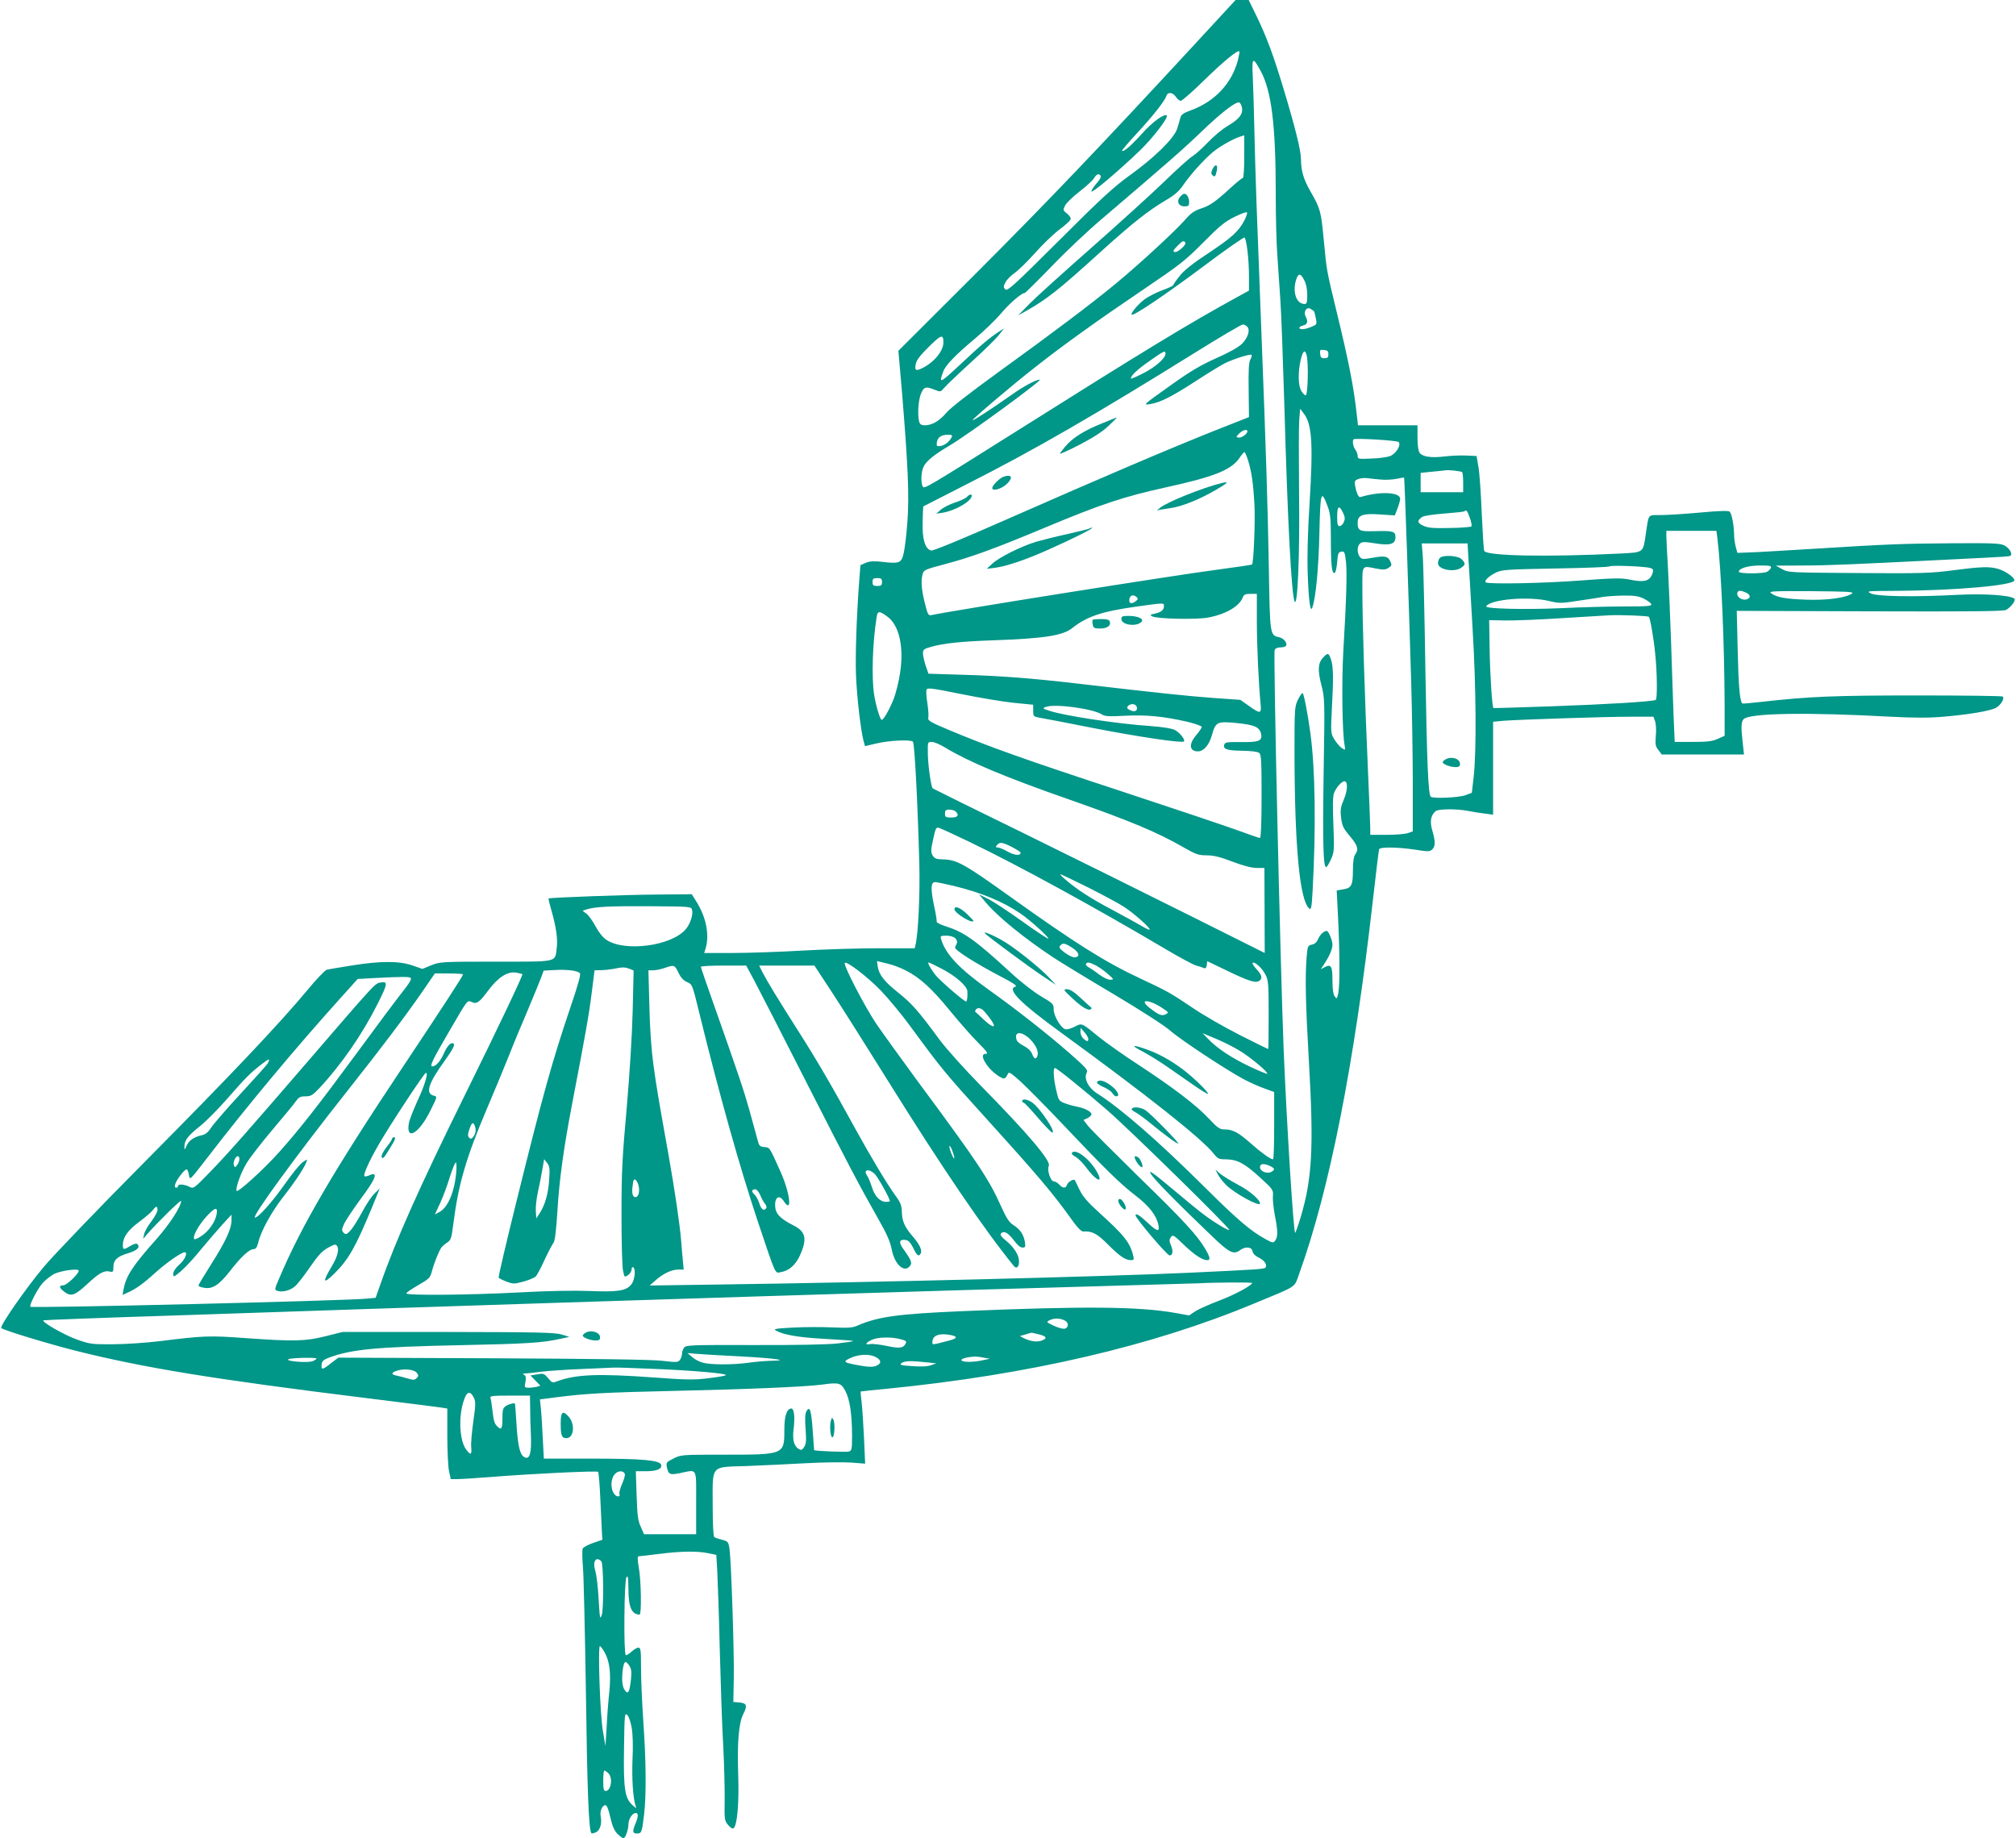 <?xml version="1.0" standalone="no"?>
<!DOCTYPE svg PUBLIC "-//W3C//DTD SVG 20010904//EN"
 "http://www.w3.org/TR/2001/REC-SVG-20010904/DTD/svg10.dtd">
<svg version="1.0" xmlns="http://www.w3.org/2000/svg"
 width="1280pt" height="1167pt" viewBox="0 0 1280 1167"
 preserveAspectRatio="xMidYMid meet">
<g transform="translate(0,1167) scale(0.1,-0.1)"
fill="#009688" stroke="none">
<path d="M7580 11383 c-602 -651 -928 -993 -1389 -1454 l-487 -486 23 -264
c38 -462 47 -660 34 -826 -6 -82 -17 -171 -24 -198 -14 -59 -28 -65 -133 -52
-55 6 -80 5 -107 -6 l-34 -15 -7 -92 c-18 -233 -26 -486 -21 -610 6 -140 29
-335 46 -406 l11 -41 76 18 c78 18 208 25 228 11 11 -7 31 -395 41 -780 5
-181 -7 -442 -24 -509 l-5 -23 -232 0 c-127 0 -346 -7 -486 -15 -140 -8 -337
-15 -437 -15 l-182 0 10 32 c24 85 2 195 -58 292 l-31 49 -218 -2 c-194 -1
-685 -19 -691 -25 -2 -1 6 -34 17 -72 31 -108 42 -184 35 -240 -12 -95 16 -89
-387 -89 -345 0 -354 -1 -410 -23 l-56 -23 -64 22 c-84 29 -200 29 -383 0 -77
-12 -149 -25 -160 -27 -11 -3 -66 -60 -121 -127 -181 -217 -487 -541 -1034
-1092 -299 -301 -584 -598 -644 -670 -116 -139 -280 -376 -268 -386 14 -14
302 -101 472 -144 431 -108 870 -180 1840 -300 245 -30 462 -58 483 -61 l37
-6 0 -173 c0 -96 5 -197 11 -225 l11 -50 42 0 c23 0 122 6 221 14 248 20 665
40 673 32 3 -4 10 -84 14 -179 4 -95 9 -190 10 -212 l3 -40 -58 -20 c-32 -11
-62 -27 -67 -35 -4 -8 -4 -60 1 -115 5 -55 13 -413 19 -795 8 -615 18 -882 35
-898 3 -3 16 0 29 6 26 12 39 55 30 101 -7 32 10 71 30 71 9 0 20 -27 31 -77
13 -57 25 -84 45 -105 16 -15 33 -28 38 -28 13 0 32 55 32 89 0 32 25 71 46
71 18 0 18 -21 -1 -67 -21 -50 -19 -63 9 -63 30 0 32 8 46 125 14 126 12 334
-5 580 -8 116 -15 270 -15 343 0 117 -2 132 -17 132 -9 0 -29 -12 -44 -26 -15
-14 -31 -24 -36 -21 -14 9 -10 469 4 492 10 17 12 5 13 -73 0 -115 21 -162 71
-162 13 0 10 213 -5 298 -9 51 -9 72 -1 72 6 0 65 7 130 15 142 18 245 19 314
4 l49 -10 6 -102 c3 -56 11 -282 16 -502 6 -220 15 -494 22 -610 6 -116 10
-269 9 -342 -2 -126 -1 -132 23 -160 17 -19 28 -25 35 -18 22 22 34 160 28
335 -7 209 3 331 33 390 27 52 21 68 -26 72 l-38 3 3 150 c3 162 -16 739 -27
820 -7 47 -9 49 -47 60 -22 5 -45 13 -50 17 -6 4 -10 82 -10 200 0 264 -18
243 217 251 101 4 271 12 378 18 107 6 235 7 284 4 l89 -7 -7 159 c-4 87 -11
190 -15 228 -5 39 -8 71 -7 71 1 1 78 9 171 18 892 88 1678 270 2326 540 285
118 254 98 288 190 192 533 348 1320 466 2356 20 179 39 331 41 338 5 16 113
15 229 -2 80 -13 92 -13 108 1 21 20 22 49 1 120 -17 58 -10 98 22 124 18 14
132 15 205 1 30 -6 78 -14 107 -17 l52 -7 0 295 0 295 63 6 c102 8 651 26 809
26 l146 0 11 -30 c5 -17 8 -59 4 -93 -4 -54 -2 -66 17 -89 l21 -28 261 0 261
0 -8 73 c-12 102 -10 136 6 152 39 38 401 44 933 15 152 -8 244 -8 335 0 156
13 295 36 333 56 30 16 57 59 44 72 -4 4 -249 7 -544 7 -531 0 -687 -7 -981
-40 -69 -8 -127 -13 -129 -11 -16 16 -24 116 -29 335 l-6 253 844 -3 c643 -2
849 0 866 9 34 19 66 64 51 73 -34 21 -189 31 -353 23 -281 -15 -514 -11 -555
8 -34 16 -29 16 160 17 374 2 750 35 750 67 0 19 -59 60 -105 73 -56 15 -102
14 -281 -9 -142 -19 -202 -21 -603 -18 -438 3 -447 3 -486 25 l-40 22 175 1
c158 0 314 7 970 40 323 16 340 17 346 23 13 12 -9 48 -39 64 -28 14 -71 16
-342 14 -304 -2 -405 -6 -870 -35 -126 -8 -287 -17 -357 -21 l-127 -5 -10 37
c-6 21 -11 58 -11 83 -1 58 -15 129 -28 142 -7 7 -68 5 -188 -6 -99 -9 -212
-16 -251 -16 -83 0 -74 10 -93 -117 -18 -124 -12 -119 -159 -127 -466 -23
-847 -16 -867 16 -4 5 -10 112 -16 236 -5 125 -14 259 -21 297 l-12 70 -65 3
c-36 2 -99 -1 -140 -6 -84 -10 -138 -2 -157 24 -8 11 -13 48 -13 96 l0 78
-189 0 -189 0 -7 63 c-19 177 -51 340 -129 660 -64 266 -62 252 -81 452 -17
183 -22 201 -83 307 -46 81 -61 130 -62 209 0 54 -38 205 -111 447 -64 212
-108 330 -171 460 l-50 102 -41 0 -42 0 -265 -287z m281 -90 c-38 -151 -147
-268 -302 -324 -48 -18 -60 -27 -65 -48 -3 -14 -13 -46 -21 -71 -22 -62 -145
-182 -301 -294 -100 -72 -181 -146 -448 -413 -287 -286 -328 -323 -341 -310
-13 13 -13 18 1 45 9 17 35 43 58 59 23 16 81 72 128 125 47 53 116 120 153
148 38 28 71 58 74 67 4 9 -5 23 -22 37 -27 21 -27 23 -12 52 9 17 50 56 91
88 42 32 84 71 93 86 9 16 22 26 30 23 20 -8 16 -22 -17 -60 -16 -18 -30 -40
-30 -48 0 -16 172 129 308 260 80 77 182 209 170 221 -15 15 -86 -36 -155
-112 -72 -80 -120 -121 -129 -111 -2 2 39 51 92 108 102 110 179 207 189 239
9 28 41 25 61 -5 9 -14 23 -25 31 -25 8 0 77 60 152 134 121 118 209 190 220
180 2 -2 -2 -25 -8 -51z m143 -73 c69 -127 96 -343 96 -780 0 -140 4 -316 10
-390 5 -74 14 -200 19 -280 6 -80 17 -388 26 -685 20 -721 45 -1195 65 -1234
19 -37 33 298 28 684 -2 220 -2 431 1 470 l6 70 22 -29 c53 -67 61 -190 38
-566 -12 -186 -16 -341 -12 -454 6 -173 17 -252 30 -211 22 67 39 247 44 468
6 268 11 283 53 171 17 -46 20 -78 20 -208 0 -165 6 -219 24 -213 6 2 13 32
16 68 4 56 8 64 27 67 19 3 22 -3 29 -65 7 -71 3 -233 -17 -568 -11 -189 -7
-517 8 -595 6 -34 6 -34 -18 -19 -13 9 -34 34 -47 55 -23 38 -23 43 -16 189
11 200 10 273 -5 318 -15 43 -20 45 -50 13 -33 -35 -36 -80 -11 -176 21 -83
22 -93 14 -555 -7 -466 -2 -611 18 -599 6 4 19 27 30 52 19 42 20 58 14 216
-5 120 -4 180 4 201 13 35 48 75 66 75 23 0 21 -58 -4 -116 -20 -48 -23 -66
-17 -116 6 -50 14 -66 51 -111 53 -61 62 -88 40 -119 -11 -16 -16 -45 -16
-101 0 -97 -9 -115 -62 -123 l-41 -7 9 -181 c11 -226 11 -419 1 -471 -8 -37
-10 -39 -23 -20 -9 12 -14 46 -14 102 0 91 -9 105 -51 82 l-23 -12 19 29 c36
54 55 98 55 127 0 27 -25 87 -36 87 -18 0 -43 -23 -54 -50 -9 -21 -22 -33 -40
-37 -26 -5 -28 -8 -34 -80 -10 -128 -7 -290 15 -671 31 -536 20 -737 -53 -980
-17 -56 -33 -101 -35 -99 -11 11 -54 704 -73 1167 -22 562 -66 2509 -57 2533
4 11 18 17 36 17 16 0 33 4 36 10 11 18 -14 48 -45 55 -57 12 -57 15 -64 445
-6 360 -19 772 -46 1460 -30 771 -40 1050 -45 1285 -3 143 -8 309 -11 369 -6
123 0 128 50 36z m-119 -231 c9 -42 -15 -74 -91 -119 -33 -19 -89 -66 -124
-103 -35 -37 -80 -77 -99 -89 -20 -12 -101 -85 -181 -163 -80 -77 -289 -267
-465 -422 -176 -155 -351 -313 -390 -353 l-70 -72 50 28 c133 75 207 133 483
384 195 176 294 254 406 320 53 31 83 57 107 93 45 66 131 162 188 210 44 37
132 87 179 101 l22 7 0 -135 c0 -76 -4 -136 -9 -136 -5 0 -40 -28 -78 -63 -98
-90 -132 -113 -191 -132 -41 -14 -62 -29 -101 -74 -59 -67 -281 -273 -436
-401 -147 -122 -399 -312 -748 -564 -178 -129 -303 -226 -328 -256 -45 -53
-91 -80 -137 -80 -22 0 -31 6 -36 23 -11 42 -6 131 10 174 19 48 32 52 90 28
35 -14 36 -14 60 14 14 16 90 89 169 161 80 72 159 150 177 173 l33 42 -30
-19 c-59 -38 -112 -82 -244 -206 -136 -127 -143 -130 -111 -46 14 38 81 107
200 206 58 49 132 120 165 159 52 63 131 131 151 131 4 0 81 76 171 169 89 93
233 229 320 302 417 356 507 434 630 552 123 118 211 187 239 187 7 0 15 -14
19 -31z m16 -718 c-36 -69 -78 -108 -227 -207 -101 -66 -157 -111 -184 -146
-22 -27 -40 -53 -40 -57 0 -5 -32 -20 -71 -34 -40 -15 -91 -41 -114 -59 -42
-32 -88 -88 -80 -96 10 -11 219 130 453 305 141 106 260 189 264 185 13 -13
28 -142 28 -242 l0 -95 -62 -34 c-317 -173 -604 -348 -1418 -861 -569 -358
-581 -365 -591 -349 -14 22 -11 97 6 128 18 36 67 75 165 133 114 67 594 418
572 418 -24 0 -102 -42 -177 -95 -128 -90 -246 -167 -250 -163 -5 5 241 214
395 335 183 144 405 303 685 492 238 161 270 186 385 302 104 105 137 132 200
163 41 20 76 33 78 27 2 -5 -6 -28 -17 -50z m-375 -142 c7 -12 -43 -58 -63
-59 -20 0 -16 11 15 41 30 31 38 34 48 18z m756 -240 c11 -20 18 -57 18 -91 0
-49 -3 -58 -17 -58 -54 1 -79 80 -52 159 14 39 28 36 51 -10z m62 -197 c2 -4
7 -24 11 -45 7 -36 6 -38 -29 -52 -40 -17 -76 -20 -76 -6 0 5 11 12 25 15 27
7 31 25 15 57 -16 29 5 63 30 49 10 -6 21 -13 24 -18z m-424 -97 c19 -22 2
-72 -36 -109 -22 -21 -84 -56 -162 -90 -98 -44 -163 -82 -282 -167 -187 -133
-186 -132 -135 -124 63 11 135 47 283 143 75 49 160 101 187 115 56 28 164 62
172 54 2 -3 -1 -16 -8 -29 -10 -17 -13 -69 -11 -194 l2 -172 -208 -82 c-294
-117 -730 -303 -1300 -554 -317 -140 -499 -215 -511 -211 -38 12 -56 72 -53
179 1 54 3 100 4 101 2 1 127 65 278 142 421 213 821 444 1460 842 151 94 282
171 291 171 9 0 22 -7 29 -15z m-1930 -98 c0 -56 -60 -128 -136 -165 -41 -19
-48 -14 -39 30 5 23 31 56 84 108 77 76 91 80 91 27z m2444 -77 c0 -19 -5 -24
-24 -24 -20 -1 -26 5 -28 27 -3 26 -1 28 25 25 22 -2 28 -8 27 -28z m-1034 5
c0 -29 -62 -84 -140 -124 -44 -23 -80 -38 -80 -34 1 20 43 59 121 113 91 64
99 67 99 45z m896 -10 c13 -51 8 -255 -6 -255 -5 0 -18 12 -27 27 -21 32 -23
121 -4 201 14 56 27 66 37 27z m-376 -483 c0 -17 -39 -44 -57 -40 -16 3 -16 5
5 26 22 22 52 30 52 14z m-1879 -40 c-15 -28 -45 -51 -72 -54 -20 -3 -24 1
-21 22 3 32 28 50 69 50 29 0 32 -2 24 -18z m2839 -28 c18 -18 -15 -73 -53
-89 -18 -7 -71 -15 -120 -16 -82 -4 -87 -3 -87 17 0 11 -7 29 -15 40 -14 18
-20 56 -11 65 10 9 276 -7 286 -17z m-956 -116 c23 -74 33 -144 41 -283 5
-109 -5 -369 -16 -379 -2 -2 -96 -16 -209 -31 -285 -37 -1716 -265 -1826 -290
-20 -4 -24 3 -43 80 -21 85 -25 139 -12 184 6 22 21 28 131 57 169 44 324 100
651 237 352 147 494 194 757 252 307 67 416 110 469 184 15 23 31 41 34 41 4
0 14 -24 23 -52z m1359 -75 c4 -2 7 -32 7 -66 l0 -62 -135 0 -135 0 0 61 0 62
68 7 c37 3 76 8 87 9 22 4 95 -4 108 -11z m-521 -47 c32 -4 79 -1 104 4 26 6
48 9 49 8 3 -3 30 -792 45 -1298 5 -179 10 -465 10 -637 l0 -311 -31 -11 c-18
-6 -79 -11 -135 -11 l-104 0 0 43 c0 23 -7 193 -15 377 -20 447 -35 940 -35
1128 0 172 -8 161 90 142 43 -8 58 -7 76 5 20 13 22 18 12 40 -15 34 -35 38
-114 24 -62 -11 -68 -10 -81 7 -18 24 -17 69 3 84 12 11 30 11 92 1 97 -16
132 -6 132 38 0 38 -14 42 -129 39 -100 -3 -111 2 -111 54 0 48 33 60 142 52
l94 -6 17 44 c9 24 17 52 17 61 0 43 -127 49 -250 12 -11 -4 -19 8 -29 40 -7
25 -11 51 -8 59 6 15 46 25 82 20 11 -2 46 -5 77 -8z m-235 -211 c13 -28 14
-39 5 -60 -6 -14 -18 -25 -27 -25 -12 0 -15 13 -15 60 0 68 12 77 37 25z m805
-32 c10 -26 14 -51 10 -55 -4 -4 -66 -9 -137 -10 -105 -2 -137 0 -167 14 -41
18 -42 34 -7 57 12 7 74 16 141 21 66 5 122 11 126 14 11 12 18 5 34 -41z
m1572 -130 c25 -200 45 -676 46 -1071 l0 -183 -42 -19 c-35 -16 -66 -20 -159
-20 l-116 0 -7 163 c-3 89 -11 302 -16 472 -6 171 -15 384 -20 475 -6 91 -10
180 -10 198 l0 32 159 0 159 0 6 -47z m-1580 -140 c4 -60 16 -256 26 -438 22
-364 25 -771 7 -934 l-12 -104 -40 -15 c-42 -16 -208 -23 -221 -10 -16 17 -24
211 -34 808 -5 344 -13 664 -16 713 l-7 87 146 0 145 0 6 -107z m1154 -49 c17
-5 21 -11 16 -28 -17 -56 -50 -66 -155 -44 -46 9 -102 8 -300 -7 -232 -18
-592 -25 -606 -12 -10 10 17 37 61 60 39 20 59 22 379 28 185 3 340 9 345 13
8 9 225 1 260 -10z m766 1 c-4 -9 -15 -20 -25 -25 -23 -13 -179 -13 -179 0 0
22 57 39 132 40 65 0 76 -2 72 -15z m-5644 -90 c0 -21 -5 -25 -30 -25 -25 0
-30 4 -30 25 0 21 5 25 30 25 25 0 30 -4 30 -25z m5485 -67 c30 -13 33 -34 5
-43 -26 -8 -60 11 -60 35 0 23 18 25 55 8z m674 -6 c-41 -28 -160 -44 -294
-39 -132 5 -185 15 -220 41 -18 13 14 14 256 13 230 -2 273 -4 258 -15z
m-3779 -176 c0 -155 11 -393 24 -528 6 -60 -3 -61 -75 -9 l-54 38 -170 12
c-155 11 -356 32 -860 91 -293 34 -486 49 -725 56 l-225 7 -18 52 c-9 28 -17
64 -17 78 0 23 6 28 53 41 78 22 191 34 392 41 322 11 443 30 502 77 94 75
191 107 415 138 173 24 168 24 168 1 0 -24 -19 -39 -60 -47 -29 -6 -30 -8 -14
-17 29 -16 284 -22 357 -7 111 21 196 71 218 128 7 18 16 22 49 22 l40 0 0
-174z m-762 152 c9 -9 7 -14 -6 -24 -24 -19 -42 -17 -42 4 0 32 25 43 48 20z
m3218 -8 c23 -12 45 -27 48 -35 5 -13 -21 -15 -172 -15 -97 0 -278 -5 -402
-11 -230 -10 -484 -4 -474 12 27 44 267 65 397 34 68 -16 78 -16 187 1 63 9
133 20 155 24 22 4 80 8 129 9 72 1 98 -3 132 -19z m-4800 -116 c73 -54 104
-192 79 -355 -8 -55 -27 -130 -41 -167 -28 -69 -64 -132 -76 -132 -10 0 -36
87 -48 160 -17 109 -10 332 16 492 6 41 16 42 70 2z m4833 0 c8 -7 31 -137 40
-233 13 -119 14 -288 4 -294 -17 -11 -319 -29 -663 -41 -201 -7 -366 -12 -368
-11 -8 7 -21 202 -24 369 l-3 189 101 -2 c55 -1 212 5 350 14 137 8 278 17
314 19 66 3 242 -3 249 -10z m-4031 -546 l122 -12 0 -38 c0 -35 2 -37 38 -44
20 -3 173 -32 338 -65 293 -57 569 -98 581 -86 10 11 -26 56 -58 73 -21 10
-76 19 -158 25 -200 13 -543 65 -636 96 -46 15 -48 17 -25 25 56 22 301 -11
357 -48 18 -12 46 -13 145 -8 134 7 243 -3 396 -38 50 -12 92 -27 92 -33 0 -6
-16 -30 -35 -52 -49 -57 -44 -103 11 -103 36 0 71 40 88 101 24 86 33 91 156
79 112 -11 146 -25 156 -66 12 -47 -12 -57 -126 -55 -84 1 -101 -1 -106 -14
-12 -30 14 -40 111 -41 60 -1 100 -6 110 -14 13 -11 15 -51 15 -276 0 -164 -4
-264 -10 -264 -5 0 -76 24 -157 54 -81 29 -411 140 -733 246 -595 195 -836
281 -1083 385 -122 51 -138 61 -133 79 3 11 0 52 -6 92 -6 39 -9 78 -5 86 5
13 36 9 219 -28 117 -24 268 -49 336 -56z m779 -24 c9 -25 -11 -37 -40 -23
-21 9 -24 15 -16 26 15 18 48 17 56 -3z m-1216 -260 c151 -91 381 -188 794
-332 377 -132 557 -207 719 -301 79 -45 95 -51 147 -51 44 0 85 -10 164 -40
71 -27 121 -40 154 -40 l49 0 1 -270 1 -270 -482 241 c-266 133 -739 367
-1052 521 -314 153 -572 281 -574 283 -11 10 -31 155 -31 223 -1 71 -1 72 25
72 15 0 53 -16 85 -36z m67 -406 c24 -24 13 -38 -28 -38 -36 0 -40 3 -40 25 0
21 5 25 28 25 15 0 33 -5 40 -12z m86 -192 c308 -148 798 -416 1246 -681 91
-54 179 -101 195 -105 17 -4 38 -11 47 -15 12 -5 17 -1 20 18 l3 25 121 -58
c138 -67 184 -82 207 -68 25 14 20 38 -15 75 -17 18 -28 36 -25 40 12 11 59
-31 81 -73 19 -36 21 -56 21 -256 0 -120 -1 -218 -3 -218 -2 0 -83 40 -180 89
-98 50 -233 127 -300 173 -141 95 -161 106 -332 186 -221 103 -412 223 -827
520 -288 206 -337 233 -420 236 -50 1 -59 5 -72 26 -12 22 -11 36 4 103 15 70
19 77 37 71 12 -3 98 -43 192 -88z m271 -33 c30 -16 55 -32 55 -36 0 -21 -37
-18 -81 6 -26 15 -55 27 -64 27 -14 0 -15 3 -5 15 17 21 33 19 95 -12z m488
-259 c94 -48 196 -102 225 -122 61 -40 162 -129 162 -143 0 -5 -21 4 -47 20
-27 16 -113 63 -193 106 -138 73 -224 129 -300 195 -19 16 -31 30 -27 30 4 0
85 -39 180 -86z m-858 12 c176 -43 312 -99 425 -176 62 -42 190 -159 175 -159
-5 0 -80 49 -165 110 -85 61 -182 125 -214 141 l-60 30 42 -50 c77 -92 246
-229 432 -352 52 -34 228 -141 390 -237 171 -102 318 -197 350 -226 58 -52
344 -242 464 -307 39 -21 99 -48 134 -60 l62 -23 0 -213 c0 -118 -3 -214 -7
-214 -16 0 -72 40 -138 98 -79 71 -118 92 -169 92 -32 0 -44 8 -103 71 -80 85
-229 198 -449 342 -88 57 -198 135 -243 171 -117 95 -110 92 -158 68 -22 -12
-49 -19 -59 -16 -29 8 -74 85 -74 126 0 33 -4 38 -77 81 -44 25 -128 90 -191
148 -234 215 -299 261 -422 300 -30 10 -54 22 -53 28 2 6 -6 54 -18 108 -21
105 -19 143 9 143 9 0 62 -11 117 -24z m-1661 -152 c8 -30 -11 -89 -40 -123
-89 -106 -385 -146 -503 -68 -23 15 -49 47 -69 85 -18 34 -44 70 -58 81 l-25
19 23 8 c57 18 143 22 395 21 266 -2 272 -2 277 -23z m1671 -180 c9 -9 14 -23
11 -30 -3 -8 -9 -20 -12 -28 -6 -16 130 -102 297 -189 73 -38 100 -57 87 -60
-58 -16 28 -103 288 -292 552 -402 893 -672 971 -770 25 -32 33 -35 78 -35 71
-1 118 -26 215 -115 83 -76 85 -79 82 -119 -2 -23 4 -77 12 -121 20 -98 20
-136 3 -160 -13 -17 -16 -17 -63 9 -92 50 -179 124 -384 328 -298 296 -532
500 -685 597 -55 35 -85 94 -65 131 9 17 -4 31 -107 122 -143 125 -344 283
-513 403 -190 136 -275 225 -305 323 -6 20 -3 22 34 22 23 0 46 -7 56 -16z
m743 -61 c44 -29 52 -56 17 -61 -11 -1 -39 11 -63 29 -34 25 -40 34 -31 45 16
20 29 18 77 -13z m-1059 -143 c91 -45 169 -117 287 -262 60 -73 139 -163 177
-200 53 -53 63 -68 47 -68 -28 0 -26 -26 6 -71 30 -44 98 -94 114 -84 6 4 15
16 18 26 7 17 17 11 83 -48 41 -38 162 -160 269 -273 263 -278 362 -375 461
-451 86 -66 132 -126 144 -186 9 -47 -8 -42 -71 17 -48 45 -74 61 -74 44 0
-18 200 -254 216 -254 20 0 24 28 9 63 -12 29 -12 37 -1 53 13 17 18 14 82
-48 68 -65 118 -98 149 -98 21 0 19 17 -11 69 -51 87 -133 177 -423 459 -159
156 -304 301 -321 322 l-31 40 25 11 c14 7 26 18 26 25 0 17 -45 40 -95 49
-22 4 -57 14 -77 22 -35 14 -38 19 -52 83 -17 73 -21 140 -8 140 11 0 181
-137 332 -268 140 -121 783 -752 775 -760 -6 -6 -87 42 -153 91 -30 21 -124
98 -209 170 -122 102 -152 123 -137 96 19 -33 152 -170 378 -386 123 -119 148
-131 192 -98 31 23 72 19 76 -7 2 -14 16 -30 37 -40 38 -19 55 -42 48 -62 -5
-13 -19 -14 -487 -36 -517 -24 -1983 -61 -3005 -75 l-420 -6 35 31 c49 44 103
70 145 70 l36 0 -5 53 c-3 28 -8 86 -11 127 -9 110 -40 319 -79 540 -69 387
-77 433 -97 578 -13 94 -23 229 -26 375 l-6 227 30 0 c17 0 50 7 73 15 60 21
64 20 88 -31 15 -31 32 -49 55 -59 32 -13 33 -15 76 -192 131 -534 258 -983
371 -1323 120 -357 109 -333 148 -326 50 8 92 44 119 102 50 109 40 155 -40
195 -73 37 -106 67 -113 103 -12 69 20 100 52 51 56 -86 41 51 -21 188 -71
158 -67 152 -103 155 -28 3 -33 8 -42 45 -6 23 -29 107 -51 186 -39 137 -63
210 -233 691 -42 118 -76 218 -76 222 0 5 65 8 144 8 l144 0 52 -97 c29 -54
176 -341 327 -638 273 -536 333 -650 463 -880 49 -85 72 -138 81 -184 18 -96
77 -152 114 -111 19 21 13 37 -39 110 -32 44 -27 64 15 58 17 -2 30 -17 47
-50 22 -48 35 -58 47 -37 12 19 -5 57 -45 104 -56 64 -72 100 -74 160 -1 42
-8 60 -38 101 -55 76 -155 242 -258 429 -152 278 -247 440 -365 625 -129 203
-193 308 -224 368 l-21 42 175 0 176 0 113 -172 c62 -95 222 -348 356 -563
343 -550 606 -937 797 -1172 17 -21 33 -7 33 29 0 40 -31 89 -83 132 -32 26
-39 38 -31 46 19 19 46 3 82 -45 21 -29 40 -45 54 -45 18 0 20 4 15 36 -8 47
-29 79 -73 107 -27 17 -44 43 -78 119 -77 172 -149 280 -523 785 -106 144
-227 312 -269 373 -75 112 -212 376 -200 387 12 13 146 -90 229 -176 47 -49
132 -151 188 -228 200 -272 212 -287 489 -593 326 -360 419 -470 542 -643 30
-42 54 -65 65 -65 56 4 90 -14 158 -83 74 -74 110 -99 146 -99 18 0 20 4 14
28 -20 84 -58 131 -222 279 -69 63 -98 97 -119 140 -15 32 -29 60 -30 61 -7
10 -44 -12 -49 -29 -8 -25 -27 -24 -50 1 -10 11 -25 20 -34 20 -21 0 -45 74
-32 98 17 29 -130 203 -434 512 -101 103 -217 232 -260 290 -136 185 -175 228
-258 295 -91 72 -125 115 -134 168 l-5 36 61 -15 c34 -7 88 -27 120 -44z m232
9 c88 -46 158 -108 161 -141 2 -30 -1 -61 -7 -66 -6 -7 -172 136 -198 171 -30
39 -50 77 -41 77 3 0 41 -18 85 -41z m977 22 c20 -11 55 -35 77 -55 39 -34 39
-35 14 -36 -15 0 -45 15 -70 33 -24 19 -54 39 -67 46 -12 7 -20 16 -17 22 9
13 21 11 63 -10z m-2962 -21 l27 -11 -6 -257 c-4 -159 -19 -395 -38 -617 -28
-312 -33 -402 -33 -675 0 -173 4 -334 10 -358 9 -42 9 -42 32 -27 12 9 22 25
22 36 0 11 5 17 10 14 18 -11 11 -81 -11 -108 -32 -42 -84 -50 -264 -43 -100
4 -268 1 -450 -9 -325 -17 -715 -20 -715 -6 0 5 34 29 75 52 68 39 76 47 86
84 13 51 46 135 62 156 7 8 23 23 38 32 22 15 26 27 37 115 32 254 81 422 215
737 47 111 109 259 137 330 28 72 82 202 120 290 37 88 75 181 85 207 l17 46
72 4 c79 4 142 -4 158 -20 7 -7 -12 -76 -61 -219 -117 -347 -173 -548 -340
-1223 -66 -266 -118 -487 -115 -491 2 -4 24 -15 49 -25 43 -16 49 -16 109 0
36 10 71 25 79 34 8 10 34 57 56 107 23 49 48 96 55 105 9 10 17 73 25 200 12
202 40 403 96 695 84 437 105 557 122 693 l18 142 40 1 c22 0 58 4 80 8 57 12
70 12 101 1z m-679 -34 c5 -5 -159 -350 -362 -761 -289 -585 -443 -930 -541
-1212 l-29 -82 -50 -5 c-135 -14 -2132 -62 -2142 -52 -9 9 44 112 77 150 18
20 51 46 73 58 44 22 157 37 157 21 0 -20 -77 -93 -98 -93 -29 0 -28 -14 4
-39 44 -35 68 -27 150 49 75 70 107 87 144 77 17 -4 20 0 20 29 0 45 25 68 94
88 56 17 78 38 59 57 -7 7 -22 3 -44 -10 -44 -27 -49 -26 -49 5 0 49 31 93
101 145 38 28 78 62 88 75 23 30 31 30 31 2 0 -11 -18 -44 -39 -72 -22 -28
-42 -64 -46 -81 l-6 -30 21 25 c65 75 220 227 220 216 0 -35 -70 -143 -152
-237 -152 -170 -198 -239 -213 -322 l-7 -38 28 13 c56 24 104 59 181 129 69
62 164 129 186 129 21 0 2 -46 -33 -77 -26 -23 -40 -45 -40 -60 0 -23 2 -22
49 17 26 22 84 84 127 138 44 53 105 124 137 159 l57 62 0 -37 c-1 -54 -36
-131 -128 -276 -45 -71 -82 -133 -82 -137 0 -5 15 -11 34 -14 54 -11 97 17
165 104 70 91 124 141 151 141 14 0 22 11 30 43 17 73 87 199 164 296 72 92
127 176 142 215 7 18 5 18 -25 -3 -18 -13 -69 -76 -114 -140 -78 -111 -167
-211 -188 -211 -26 0 263 396 587 805 220 278 368 474 478 633 l77 112 90 0
c49 0 89 -3 89 -6 0 -9 -130 -209 -380 -584 -442 -663 -648 -1015 -788 -1347
-30 -70 -30 -72 -10 -78 30 -10 80 2 110 28 15 12 58 67 95 121 54 78 78 104
116 125 41 22 49 24 57 11 15 -22 3 -68 -34 -130 -62 -103 -55 -117 20 -42 87
86 133 168 236 417 l49 120 -34 -33 c-19 -18 -55 -73 -80 -121 -26 -48 -59
-100 -74 -115 -23 -24 -28 -25 -41 -12 -14 13 -13 20 3 57 11 22 56 91 101
152 101 135 119 182 60 156 -14 -7 -29 -9 -32 -6 -9 9 28 92 87 195 69 121
292 460 303 461 17 2 -6 -77 -54 -179 -26 -58 -51 -121 -54 -141 -20 -116 66
-65 138 83 43 86 43 87 20 92 -55 14 -35 78 71 224 47 66 64 97 56 105 -15 15
-40 -9 -63 -61 -22 -50 -51 -82 -73 -82 -19 0 0 39 106 221 120 206 115 200
143 188 33 -15 48 -5 109 77 62 82 121 119 177 109 19 -4 36 -8 37 -9z m-710
-24 c9 -6 -7 -33 -54 -92 -37 -47 -168 -222 -291 -390 -243 -330 -363 -483
-493 -628 -93 -104 -262 -258 -267 -242 -7 20 28 117 64 176 20 34 94 129 164
212 70 82 137 164 149 181 18 26 29 31 61 31 34 0 45 7 87 51 141 151 272 341
369 533 67 133 69 148 17 138 -33 -6 -37 -11 -460 -502 -382 -443 -501 -578
-616 -697 -107 -110 -108 -111 -135 -97 -31 16 -72 19 -72 4 0 -5 -4 -10 -10
-10 -19 0 -10 31 23 75 17 24 37 43 42 41 6 -1 12 -18 15 -37 5 -34 5 -33 124
121 246 320 552 686 830 995 l117 130 107 6 c180 9 217 9 229 1z m4778 -195
c36 -24 36 -26 16 -36 -24 -13 -44 -5 -104 42 -72 58 2 53 88 -6z m-1149 -5
c6 -4 28 -28 47 -54 50 -65 28 -72 -36 -12 -28 27 -53 50 -55 51 -2 1 -1 6 3
12 7 13 25 14 41 3z m674 -188 c0 -18 -9 -18 -32 3 -10 9 -18 28 -18 42 l1 26
24 -28 c14 -15 25 -35 25 -43z m-369 -2 c38 -39 56 -80 45 -107 -8 -23 -21
-18 -33 14 -6 18 -26 37 -51 50 -22 11 -42 27 -46 36 -22 58 29 62 85 7z
m1329 -72 c66 -39 185 -138 176 -147 -2 -2 -52 18 -111 46 -114 54 -208 116
-265 176 l-35 36 84 -35 c46 -19 114 -53 151 -76z m-6169 -79 c-6 -11 -84 -98
-172 -193 -88 -95 -172 -192 -187 -215 -19 -29 -36 -44 -57 -49 -52 -11 -86
-34 -100 -67 -13 -30 -14 -30 -14 -7 0 40 21 69 97 129 39 31 117 110 175 176
114 131 149 166 217 218 49 38 57 40 41 8z m1313 -397 c10 -25 7 -49 -8 -70
-12 -15 -17 -16 -27 -7 -10 10 -10 21 1 53 14 43 24 50 34 24z m3036 -170 c18
-52 7 -51 -13 2 -9 25 -12 42 -7 39 5 -3 14 -21 20 -41z m-4530 -42 c0 -10 -6
-27 -14 -38 -13 -17 -15 -17 -21 -2 -7 18 10 58 25 58 6 0 10 -8 10 -18z
m1967 -127 c-5 -90 -26 -163 -59 -215 l-23 -35 -3 46 c-2 25 4 79 13 120 9 41
22 105 28 142 l12 68 18 -23 c16 -20 19 -35 14 -103z m-591 35 c-12 -122 -54
-218 -107 -245 l-28 -15 34 73 c18 39 46 114 61 165 16 50 33 92 38 92 5 0 6
-30 2 -70z m5167 48 c32 -15 34 -24 8 -38 -28 -14 -71 4 -71 30 0 23 23 26 63
8z m-2508 -52 c20 -20 95 -155 95 -171 0 -3 -11 -5 -24 -5 -38 0 -72 35 -90
93 -9 30 -23 63 -31 74 -27 39 13 46 50 9z m-1500 -76 c8 -36 -2 -70 -20 -70
-19 0 -25 25 -18 75 4 36 9 43 19 34 7 -6 16 -23 19 -39z m772 -57 c8 -21 22
-46 30 -55 8 -9 12 -22 8 -27 -13 -22 -32 -10 -44 30 -7 22 -21 47 -31 56 -21
18 -18 33 6 33 8 0 22 -17 31 -37z m-3453 -128 c-10 -46 -50 -102 -94 -131
-22 -15 -43 -24 -46 -21 -14 14 23 84 75 142 58 64 77 67 65 10z m6576 -430
c0 -15 -111 -75 -209 -112 -64 -24 -133 -55 -154 -69 l-37 -25 -83 15 c-233
42 -579 45 -1362 12 -405 -18 -527 -34 -660 -91 -33 -15 -60 -16 -160 -12 -66
3 -178 3 -250 -1 -111 -6 -127 -9 -108 -19 46 -27 145 -44 312 -53 96 -5 176
-11 178 -13 2 -3 -43 -9 -100 -16 -65 -7 -264 -11 -532 -10 -401 1 -430 0
-442 -17 -7 -10 -13 -27 -13 -39 0 -12 -6 -29 -13 -38 -11 -16 -21 -17 -112
-6 -66 8 -430 13 -1078 16 l-979 4 -46 -35 c-54 -43 -64 -45 -60 -9 2 22 12
31 49 45 143 52 297 67 824 78 435 9 528 15 645 41 l55 12 -50 15 c-42 13
-157 15 -720 16 l-670 0 -108 -27 c-129 -32 -197 -34 -507 -12 -229 17 -270
15 -535 -18 -99 -12 -229 -21 -310 -21 -132 -1 -145 1 -229 31 -78 28 -222
110 -211 121 2 2 394 17 872 32 477 16 1012 34 1188 40 1537 51 3692 119 4655
145 311 9 590 17 620 18 102 6 340 7 340 2z m-1196 -235 c31 -11 35 -46 7 -55
-10 -3 -41 5 -69 18 -49 23 -50 25 -29 35 28 14 59 15 91 2z m-158 -91 c50
-13 56 -25 17 -40 -29 -11 -73 -4 -113 16 l-25 13 35 10 c19 6 36 11 38 11 2
1 23 -4 48 -10z m-557 -5 c43 -9 39 -21 -11 -34 -114 -30 -108 -29 -108 -10 0
43 44 59 119 44z m-324 -25 c38 -10 43 -14 35 -29 -15 -29 -39 -32 -123 -14
-44 9 -90 14 -103 11 -34 -6 -30 7 9 26 38 19 120 21 182 6z m-1015 -110 c224
-12 322 -26 195 -28 -38 -1 -101 -6 -140 -12 -98 -14 -242 -14 -292 0 -24 6
-55 23 -70 37 l-28 24 60 -5 c33 -3 157 -10 275 -16z m860 -4 c37 -19 38 -42
3 -56 -20 -8 -47 -8 -98 1 -112 20 -118 24 -65 49 53 24 120 27 160 6z m685
-4 l40 -7 -63 -13 c-62 -12 -132 -7 -115 9 7 8 44 16 83 18 8 0 33 -2 55 -7z
m-4235 -6 c0 -2 -9 -9 -21 -15 -25 -14 -179 -3 -158 11 14 9 179 13 179 4z
m3875 -24 l60 -6 -33 -12 c-21 -8 -62 -10 -119 -6 -75 5 -84 8 -68 20 20 14
61 15 160 4z m-1740 -41 c255 -10 482 -30 463 -41 -7 -4 -59 -13 -114 -19 -85
-11 -139 -10 -340 5 -360 26 -500 20 -619 -25 -27 -10 -31 -9 -55 21 -25 29
-29 31 -69 24 l-43 -7 32 -33 31 -32 -23 -7 c-13 -3 -36 -6 -51 -6 -27 0 -28
2 -21 36 5 26 3 39 -7 45 -12 7 -11 9 1 9 9 0 54 5 100 11 47 6 166 14 265 18
99 4 191 8 205 9 14 1 124 -3 245 -8z m-1498 -26 c11 -15 11 -21 -2 -33 -13
-13 -21 -13 -57 -2 -24 7 -55 15 -70 18 -37 7 -35 20 5 32 45 14 109 6 124
-15z m2721 -116 c28 -54 41 -144 42 -280 0 -89 -2 -97 -20 -103 -16 -5 -218 3
-221 9 0 0 -4 57 -9 125 -9 129 -19 160 -40 121 -9 -16 -10 -50 -5 -112 5 -73
4 -93 -9 -114 -14 -21 -19 -22 -36 -12 -29 18 -39 59 -32 120 11 83 4 140 -16
136 -28 -5 -42 -49 -42 -135 0 -158 0 -158 -380 -158 -270 0 -276 0 -323 -24
-46 -23 -48 -26 -43 -55 10 -47 19 -51 84 -38 112 23 102 41 102 -188 l0 -200
-166 0 -165 0 -21 48 c-18 39 -22 73 -26 200 l-5 152 65 0 c69 0 105 16 95 42
-10 28 -122 38 -439 38 l-305 0 -7 133 c-3 72 -9 157 -12 188 l-6 55 93 12
c191 25 315 32 759 42 459 10 839 26 940 40 107 15 121 11 148 -42z m-2359
-42 c12 -26 11 -46 -4 -151 -9 -67 -16 -140 -13 -163 4 -49 -3 -52 -31 -16
-44 56 -52 212 -15 317 19 55 40 59 63 13z m357 -63 c0 -43 2 -123 5 -178 4
-106 -7 -150 -37 -138 -31 12 -45 63 -54 201 -5 75 -9 138 -10 140 -1 8 -39
-1 -58 -14 -19 -13 -22 -24 -22 -80 0 -66 -7 -76 -34 -48 -17 17 -22 33 -31
112 -3 29 -8 59 -11 67 -5 13 13 15 122 15 l129 0 1 -77z m601 -419 c3 -8 -5
-37 -17 -64 -12 -27 -20 -56 -17 -64 8 -19 -16 -22 -31 -3 -28 34 -26 101 4
131 20 21 53 20 61 0z m-149 -556 c14 -14 16 -311 2 -343 -11 -26 -11 -29 -20
115 -4 69 -13 143 -20 166 -19 60 3 97 38 62z m21 -578 c32 -58 41 -132 30
-247 -6 -54 -14 -154 -17 -223 l-8 -125 -16 95 c-18 99 -33 540 -19 540 4 0
17 -18 30 -40z m157 -85 c13 -20 15 -38 10 -88 -9 -81 -18 -97 -40 -66 -17 24
-20 77 -10 142 8 43 17 46 40 12z m15 -396 c7 -38 9 -118 5 -196 -5 -122 3
-252 20 -298 6 -17 4 -17 -20 5 -49 44 -58 104 -54 360 3 219 4 228 21 212 10
-10 22 -46 28 -83z m-149 -286 c31 -28 18 -113 -17 -113 -12 0 -15 15 -15 65
0 36 3 65 7 65 3 0 15 -7 25 -17z"/>
<path d="M8240 7226 c-20 -42 -21 -58 -21 -333 1 -597 33 -941 94 -991 12 -10
15 7 21 111 22 407 17 773 -14 1002 -18 131 -42 255 -50 255 -5 0 -18 -20 -30
-44z"/>
<path d="M7698 10595 c-9 -19 -9 -28 0 -37 15 -15 20 -9 28 30 8 39 -11 44
-28 7z"/>
<path d="M7496 10424 c-29 -29 -15 -64 25 -64 25 0 29 4 29 28 0 27 -15 52
-31 52 -4 0 -15 -7 -23 -16z"/>
<path d="M6994 8981 c-112 -45 -184 -91 -229 -144 -19 -22 -35 -44 -35 -47 0
-4 57 22 127 58 84 44 145 83 182 119 31 29 54 52 51 52 -3 0 -46 -17 -96 -38z"/>
<path d="M6370 8643 c-24 -9 -70 -55 -70 -71 0 -23 59 -6 92 25 43 41 32 65
-22 46z"/>
<path d="M6140 8516 c-6 -8 -41 -25 -76 -36 -36 -12 -77 -33 -92 -47 l-27 -24
40 6 c83 14 185 74 185 109 0 11 -18 6 -30 -8z"/>
<path d="M7755 8603 c-121 -30 -345 -120 -390 -157 l-20 -17 20 5 c11 2 43 7
70 11 69 9 184 56 285 115 79 46 86 55 35 43z"/>
<path d="M6918 8315 c-3 -3 -65 -18 -139 -35 -74 -16 -165 -39 -203 -50 -96
-30 -230 -97 -274 -137 l-37 -34 50 6 c75 10 195 50 340 115 149 66 295 139
279 140 -6 0 -13 -2 -16 -5z"/>
<path d="M9142 8128 c-7 -7 -12 -22 -12 -34 0 -40 103 -60 148 -28 27 19 28
28 2 54 -23 23 -117 29 -138 8z"/>
<path d="M9178 6849 c-10 -5 -18 -14 -18 -18 0 -12 48 -31 80 -31 23 0 30 5
30 20 0 34 -55 51 -92 29z"/>
<path d="M7120 7740 c0 -39 100 -51 129 -16 15 18 -27 36 -84 36 -39 0 -45 -3
-45 -20z"/>
<path d="M6938 7735 c-3 -3 -3 -17 0 -30 4 -22 10 -25 47 -25 45 0 71 19 61
45 -4 11 -20 15 -54 15 -27 0 -51 -2 -54 -5z"/>
<path d="M6060 5898 c1 -26 120 -98 120 -73 0 2 -19 22 -42 44 -42 40 -78 53
-78 29z"/>
<path d="M6255 5743 c26 -25 275 -209 357 -264 l93 -62 -45 48 c-67 70 -229
198 -302 238 -64 36 -122 58 -103 40z"/>
<path d="M6811 5330 c60 -56 102 -80 116 -66 4 3 4 7 2 9 -2 1 -32 28 -66 60
-43 40 -69 57 -89 57 -25 0 -23 -4 37 -60z"/>
<path d="M7254 4995 c38 -20 109 -64 158 -98 49 -34 126 -88 171 -119 45 -31
84 -55 86 -52 8 7 -89 102 -159 155 -77 58 -159 103 -236 129 -88 31 -96 24
-20 -15z"/>
<path d="M6965 4800 c-3 -6 14 -19 39 -30 25 -10 51 -28 58 -39 7 -12 18 -21
25 -21 22 0 14 25 -14 52 -48 44 -94 60 -108 38z"/>
<path d="M7186 4631 c-3 -4 5 -13 18 -19 13 -6 59 -39 102 -74 94 -77 164
-128 175 -128 11 0 -174 189 -207 211 -30 20 -79 25 -88 10z"/>
<path d="M7733 4214 c8 -16 31 -46 51 -66 51 -52 216 -143 216 -118 0 24 -68
82 -140 119 -43 23 -93 54 -111 68 l-32 27 16 -30z"/>
<path d="M6490 4680 c0 -5 4 -10 9 -10 5 0 46 -43 90 -95 45 -52 86 -95 92
-95 27 0 -80 159 -129 192 -30 20 -62 24 -62 8z"/>
<path d="M6805 4350 c-3 -5 8 -16 24 -24 16 -9 45 -38 66 -66 60 -82 110 -108
75 -39 -44 86 -143 164 -165 129z"/>
<path d="M7207 4313 c8 -23 33 -53 44 -53 11 0 -9 53 -24 62 -20 13 -27 9 -20
-9z"/>
<path d="M7100 4047 c0 -21 37 -64 46 -54 10 10 -16 59 -33 65 -7 2 -13 -3
-13 -11z"/>
<path d="M2490 4442 c0 -5 -16 -30 -36 -55 -24 -31 -34 -52 -30 -64 5 -13 16
-2 46 48 42 68 46 79 30 79 -5 0 -10 -4 -10 -8z"/>
<path d="M3718 3209 c-10 -5 -18 -14 -18 -18 0 -12 48 -31 80 -31 23 0 30 4
30 20 0 32 -57 50 -92 29z"/>
<path d="M3560 2636 c0 -80 6 -96 36 -96 49 0 57 91 13 138 -36 40 -49 29 -49
-42z"/>
<path d="M5275 2649 c-9 -35 -2 -104 10 -104 13 0 19 90 6 112 -8 16 -10 15
-16 -8z"/>
</g>
</svg>
